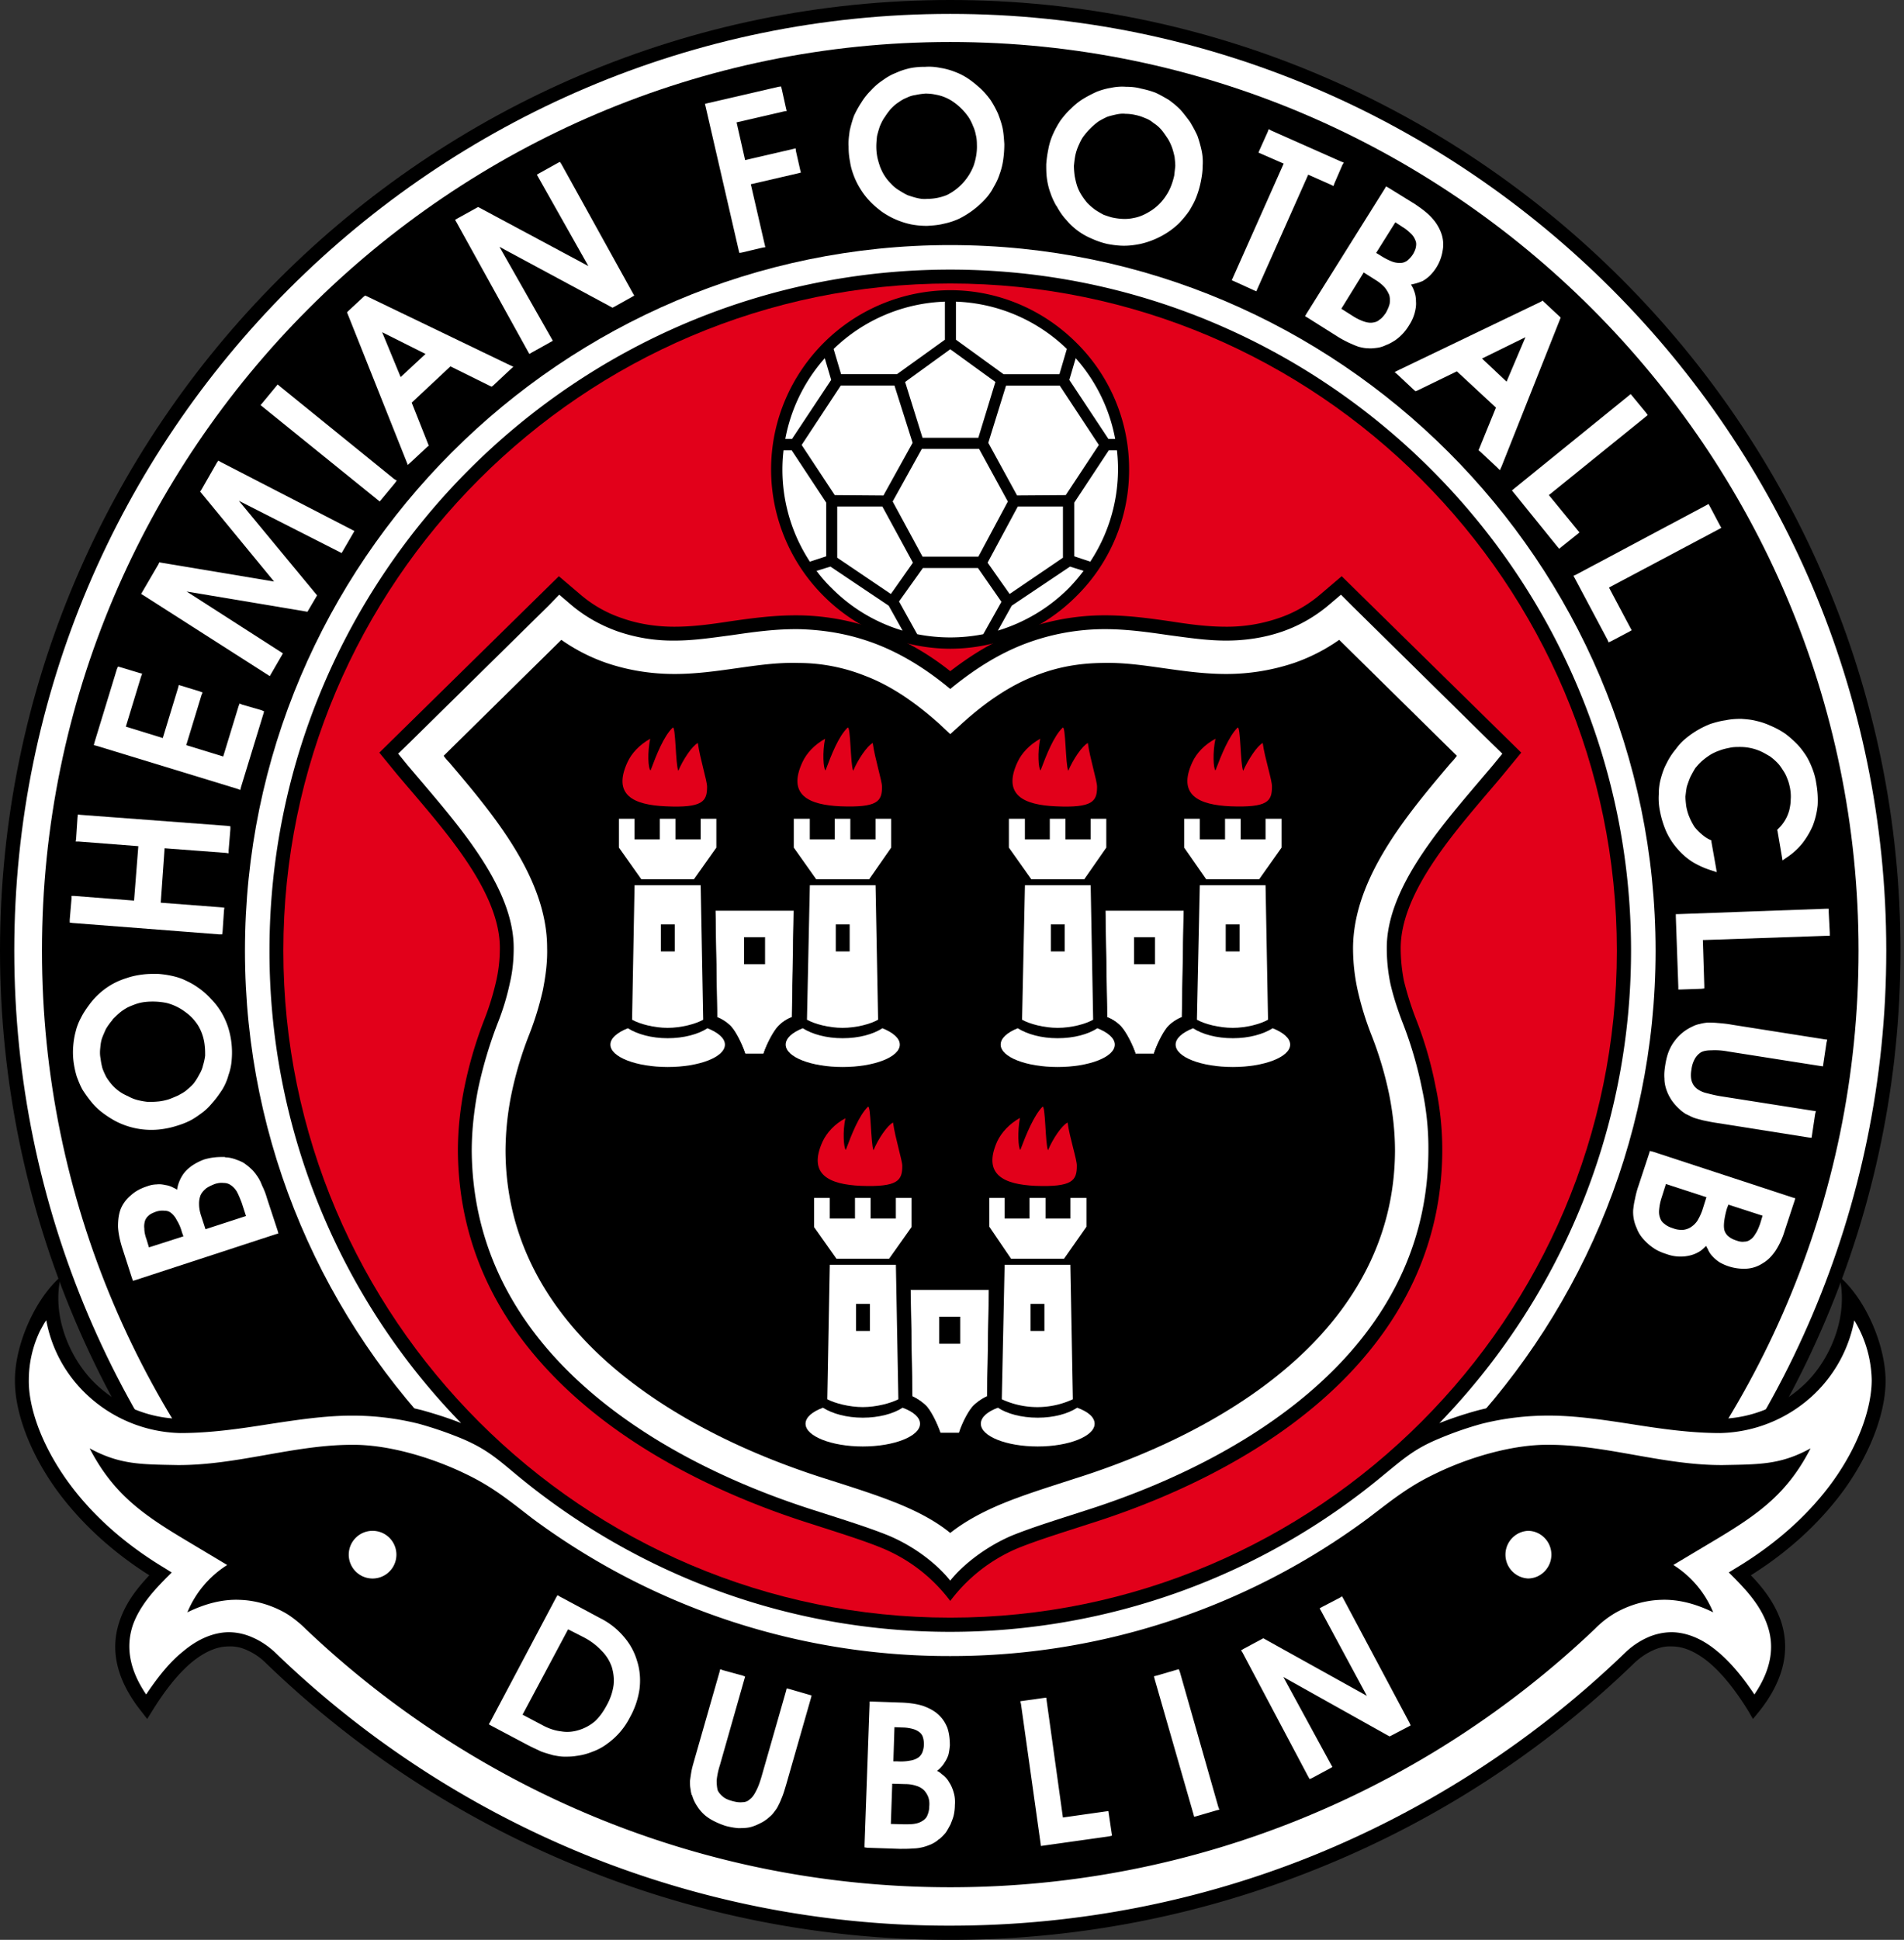 <svg xmlns="http://www.w3.org/2000/svg" width="491" height="500" fill="none"><rect width="100%" height="100%" fill="#333333" stroke="none"/><path fill="#000" fill-rule="evenodd" d="M245.05 0C379.99 0 490.1 110.1 490.1 245.05 490.1 379.99 380 490 245.05 490 110.1 490 0 379.99 0 245.05 0 110.1 110.1 0 245.05 0Z" clip-rule="evenodd"/><path fill="#fff" fill-rule="evenodd" d="M245.05 3.58c132.93 0 241.38 108.54 241.38 241.47S377.99 486.43 245.06 486.43c-132.92 0-241.38-108.45-241.38-241.38S112.12 3.58 245.05 3.58Z" clip-rule="evenodd"/><path fill="#000" fill-rule="evenodd" d="M245.05 10.82c128.99 0 234.23 105.24 234.23 234.23 0 129-105.24 234.14-234.23 234.14S10.82 374.04 10.82 245.05c0-128.99 105.24-234.23 234.23-234.23Z" clip-rule="evenodd"/><path fill="#fff" fill-rule="evenodd" d="M245.06 63.17c100.1 0 181.88 81.69 181.88 181.89 0 100.1-81.77 181.88-181.88 181.88S63.17 345.16 63.17 245.06c0-100.2 81.78-181.89 181.89-181.89Z" clip-rule="evenodd"/><path fill="#000" fill-rule="evenodd" d="M245.05 500c-33.55 0-65.73-6.6-95.06-18.52a253.59 253.59 0 0 1-81.5-52.9 15.85 15.85 0 0 0-4.68-3.2c-1.56-.74-3.2-1.1-4.86-1.01-2.93 0-6.05 1.28-9.44 4.03-3.21 2.66-6.6 6.7-10.18 12.47l-1.37 2.2-1.56-2.02c-7.34-9.25-7.7-17.14-5.5-23.38 1.74-5.13 5.13-8.98 7.6-11.64-10.72-6.78-18.6-14.66-24.1-22.27-7.52-10.55-10.64-20.9-10.55-28.06 0-8.98 5.04-20.72 11.83-26.67-2.38 9.8 2.1 21 8.9 27.59a32.45 32.45 0 0 0 21.9 9.08c7.43.09 14.86-1.01 22.28-2.2 7.33-1.1 14.67-2.3 22-2.3 5.96 0 11.92.74 18.15 2.3 3.21.91 6.51 1.92 10 3.3a174.3 174.3 0 0 1-49.42-121.75c0-96.72 78.84-175.56 175.56-175.56 96.63 0 175.56 78.84 175.56 175.56 0 47.21-18.89 90.21-49.42 121.75a99.16 99.16 0 0 1 10-3.3 74.23 74.23 0 0 1 18.15-2.3c7.34 0 14.67 1.2 21.91 2.3 7.52 1.19 14.94 2.29 22.37 2.2a32.46 32.46 0 0 0 21.91-9.08c6.79-6.6 11.19-17.78 8.8-27.6 6.88 5.96 11.83 17.7 11.92 26.68.09 7.16-3.03 17.51-10.54 28.06-5.5 7.6-13.39 15.49-24.2 22.27 2.56 2.66 5.86 6.5 7.7 11.65 2.1 6.23 1.82 14.12-5.5 23.37l-1.66 2.02-1.28-2.2c-3.58-5.77-6.97-9.8-10.18-12.47-3.4-2.75-6.5-4.03-9.44-4.03-1.65-.1-3.3.27-4.86 1-1.65.74-3.3 1.84-4.77 3.21a252.23 252.23 0 0 1-81.4 52.9A252.36 252.36 0 0 1 245.05 500Z" clip-rule="evenodd"/><path fill="#fff" fill-rule="evenodd" d="M119.19 370.83a96.42 96.42 0 0 0-11.19-3.85 70.48 70.48 0 0 0-17.23-2.1c-7.06 0-14.21 1.1-21.46 2.2-7.51 1.19-15.12 2.29-22.82 2.29a36.33 36.33 0 0 1-24.39-10.18 34.85 34.85 0 0 1-10.17-18.88c-.56.73-1.01 1.65-1.57 2.65a29.36 29.36 0 0 0-2.93 12.75c-.1 6.5 2.84 16.04 9.9 25.94 5.6 7.8 13.75 15.68 25.03 22.46l1.92 1.2-1.56 1.55c-2.38 2.47-6.5 6.6-8.43 11.92-1.65 4.86-1.47 10.81 3.4 17.97 3.3-4.95 6.4-8.62 9.53-11.1 4.03-3.39 7.97-4.86 11.64-4.95 2.2 0 4.3.46 6.33 1.38 2.1.91 4.12 2.29 5.86 3.94a251.54 251.54 0 0 0 80.22 52.17 249.43 249.43 0 0 0 93.78 18.15c33.1 0 64.82-6.42 93.78-18.15a252.53 252.53 0 0 0 80.22-52.17 20.33 20.33 0 0 1 5.77-3.94 15.54 15.54 0 0 1 6.42-1.38c3.67.1 7.61 1.56 11.65 4.95 3.02 2.48 6.23 6.15 9.53 11.1 4.86-7.15 5.04-13.11 3.3-17.97-1.83-5.32-5.96-9.45-8.34-11.92l-1.56-1.56 1.93-1.19c11.27-6.78 19.43-14.67 25.02-22.46 7.06-9.9 9.9-19.44 9.9-25.94a30.7 30.7 0 0 0-4.49-15.4 35.45 35.45 0 0 1-10.17 18.88 36.35 36.35 0 0 1-24.4 10.18c-7.69 0-15.3-1.1-22.9-2.3-7.16-1.1-14.31-2.2-21.37-2.2-5.69 0-11.37.65-17.23 2.11-3.67 1.01-7.43 2.3-11.28 3.94-6.15 2.57-8.98 5.14-14.03 9.26a174.72 174.72 0 0 1-111.75 40.43c-42.54 0-81.6-15.3-112.12-40.7-4.94-4.13-7.7-6.5-13.74-9.08Z" clip-rule="evenodd"/><path fill="#E2001A" fill-rule="evenodd" d="M245.05 73.07c94.7 0 171.9 77.28 171.9 171.98 0 94.7-77.2 171.9-171.9 171.9s-171.98-77.2-171.98-171.9S150.35 73.07 245.05 73.07Z" clip-rule="evenodd"/><path fill="#000" fill-rule="evenodd" d="M245.05 412.64a42.03 42.03 0 0 0-17.24-13.48c-5.04-2.11-11.64-4.12-18.43-6.33-23.65-7.42-48.95-19.8-66.82-38.32-14.67-15.12-24.3-34.19-24.48-57.84 0-5.6.64-11.37 1.74-16.69a106.9 106.9 0 0 1 5.13-17.32 69.69 69.69 0 0 0 3.03-9.9c.64-2.85.92-5.6.92-8.44 0-13.57-12.47-28.24-22.37-39.88-1.65-1.92-3.21-3.76-4.13-4.85l-4.58-5.6 46.3-45.47 5.5 4.68a32.14 32.14 0 0 0 10.81 6.14c4.4 1.56 9.08 2.2 13.48 2.2 4.77 0 9.44-.64 14.2-1.37 5.79-.83 11.65-1.65 18.16-1.56a61.3 61.3 0 0 1 21.27 4.21A68.53 68.53 0 0 1 245.05 173c6.05-4.67 11.83-7.97 17.5-10.18a61.31 61.31 0 0 1 21.28-4.21c6.5-.1 12.38.73 18.15 1.56 4.67.73 9.35 1.37 14.21 1.37a41 41 0 0 0 13.48-2.2 32.16 32.16 0 0 0 10.82-6.14l5.5-4.68 46.3 45.47-4.6 5.6c-.9 1.1-2.46 2.93-4.11 4.85-9.9 11.65-22.37 26.31-22.37 39.97 0 2.75.27 5.5.82 8.35a80.96 80.96 0 0 0 3.12 9.9 98.84 98.84 0 0 1 5.04 17.32 77.69 77.69 0 0 1 1.74 16.69c-.09 23.65-9.8 42.71-24.38 57.84-17.88 18.53-43.19 30.9-66.84 38.32-6.78 2.2-13.38 4.22-18.51 6.33a42.34 42.34 0 0 0-17.15 13.48Z" clip-rule="evenodd"/><path fill="#fff" fill-rule="evenodd" d="M245.05 407.4c-3.3-4.12-8.9-8.62-15.77-11.55-5.4-2.2-12-4.22-18.8-6.42-23.28-7.33-47.94-19.43-65.36-37.4-14.03-14.48-23.28-32.73-23.47-55.37 0-5.41.65-10.91 1.66-16.04a111.68 111.68 0 0 1 4.95-16.69 63.7 63.7 0 0 0 3.2-10.45c.74-3.11 1.01-6.14 1.01-9.16 0-14.86-12.92-30.07-23.2-42.18l-4.12-4.85-2.47-3.03 2.84-2.75 35.94-35.39 2.75-2.84 3.02 2.57c3.76 3.2 7.89 5.4 12 6.87a43.53 43.53 0 0 0 14.68 2.39c5.04 0 9.8-.74 14.67-1.38 5.68-.82 11.36-1.65 17.6-1.56 6.42.19 13.02 1.2 20.08 3.95 6.05 2.38 12.28 6.04 18.79 11.46 6.6-5.42 12.74-9.08 18.8-11.46a58.18 58.18 0 0 1 20.07-3.95c6.23-.09 11.91.74 17.6 1.56 4.86.64 9.63 1.38 14.67 1.38 4.67 0 9.71-.65 14.67-2.39a37.61 37.61 0 0 0 11.91-6.87l3.03-2.57 2.84 2.84 35.94 35.39 2.84 2.75-2.48 3.03-4.12 4.85c-10.27 12.1-23.2 27.32-23.2 42.18 0 3.02.28 6.05.92 9.16.73 3.21 1.84 6.7 3.3 10.45a102.14 102.14 0 0 1 4.86 16.69 71.69 71.69 0 0 1 1.65 16.04c-.09 22.64-9.35 40.89-23.38 55.37-17.42 17.97-42.17 30.07-65.36 37.4-6.79 2.2-13.38 4.22-18.8 6.42-6.78 2.93-12.64 7.61-15.76 11.55Z" clip-rule="evenodd"/><path fill="#000" fill-rule="evenodd" d="M245.05 395.12c3.58-2.84 7.8-5.13 12.47-7.15 6.05-2.57 12.65-4.58 19.43-6.79 22.19-6.96 45.57-18.33 61.8-35.1 12.55-13.03 20.9-29.35 20.99-49.42 0-4.86-.55-9.72-1.47-14.4a92.94 92.94 0 0 0-4.5-15.21 78.66 78.66 0 0 1-3.66-11.83 50.46 50.46 0 0 1-1.19-10.9c.1-18.07 14.12-34.57 25.3-47.77.55-.55 1-1.1 1.47-1.74l-30.34-29.89a46.84 46.84 0 0 1-11.65 5.96 55.01 55.01 0 0 1-17.5 2.84c-5.51 0-10.74-.73-15.96-1.47-5.23-.73-10.54-1.55-16.23-1.37-5.5.1-11.09.92-17.05 3.3-5.95 2.3-12.2 6.23-18.97 12.38l-2.94 2.66-2.84-2.66c-6.88-6.15-13.11-10.09-19.16-12.38a46.48 46.48 0 0 0-17.05-3.3c-5.6-.18-10.91.64-16.23 1.38-5.14.73-10.36 1.46-15.86 1.46-5.59 0-11.55-.82-17.5-2.84a46.7 46.7 0 0 1-11.65-5.96l-30.35 29.89c.46.64.92 1.19 1.47 1.74 11.19 13.2 25.21 29.7 25.21 47.76.1 3.58-.36 7.15-1.1 10.91a78.62 78.62 0 0 1-3.67 11.83 93.03 93.03 0 0 0-4.49 15.22 75.05 75.05 0 0 0-1.47 14.4c.1 20.07 8.44 36.38 21 49.4 16.23 16.78 39.6 28.15 61.7 35.12 6.87 2.2 13.38 4.21 19.53 6.78 4.76 2.02 8.98 4.3 12.46 7.15Z" clip-rule="evenodd"/><path fill="#000" fill-rule="evenodd" d="M245.05 486.44c64.27 0 122.94-25.4 166.3-66.65a24.94 24.94 0 0 1 5.32-4.13c3.75-2.1 7.88-3.2 11.64-3.3 4.31-.18 8.8.92 13.48 3.21a26.2 26.2 0 0 0-10.27-12.2l11.65-6.96c10.81-6.5 17.96-11.83 23.74-23.1-7.7 4.22-13.02 4.13-22.65 4.31-15.3.09-29.97-5.23-44.92-5.23-9.35-.09-20.8 3.3-29.52 7.61-6.87 3.3-11.27 6.97-16.96 11.28a180.57 180.57 0 0 1-107.8 35.57 180.26 180.26 0 0 1-107.9-35.57c-5.6-4.31-10-7.98-16.88-11.28-8.8-4.3-20.16-7.7-29.51-7.6-15.04 0-29.61 5.3-45.02 5.22-9.53-.18-14.85-.1-22.64-4.31 5.87 11.27 13.02 16.6 23.83 23.1l11.65 6.97a26.22 26.22 0 0 0-10.27 12.2c4.68-2.3 9.17-3.4 13.47-3.22 3.76.1 7.9 1.2 11.65 3.3 1.65.92 3.85 2.66 5.31 4.13 43.36 41.25 101.94 66.65 166.3 66.65Z" clip-rule="evenodd"/><path fill="#fff" fill-rule="evenodd" d="M96.08 394.57a6.14 6.14 0 1 1 0 12.29 6.14 6.14 0 0 1 0-12.29ZM394.02 394.57a6.15 6.15 0 0 0 0 12.28c3.3 0 6.05-2.74 6.05-6.14 0-3.39-2.75-6.14-6.05-6.14ZM460.21 317.29a19.8 19.8 0 0 1-2.3 5.04c-1 1.47-2.1 2.56-3.38 3.3a8.5 8.5 0 0 1-4.13 1.37 12.62 12.62 0 0 1-6.97-1.65 9.32 9.32 0 0 1-1.74-1.46c-.55-.55-1-1.2-1.28-1.93-.19-.27-.28-.55-.46-.82-.37.37-.74.73-1.19 1.1-.74.55-1.65 1-2.66 1.28a10.4 10.4 0 0 1-6.33-.28 15.3 15.3 0 0 1-2.47-1 13.67 13.67 0 0 1-4.03-3.49 8.4 8.4 0 0 1-1.2-2.2 9.84 9.84 0 0 1-.91-4.68c.09-.73.18-1.65.45-2.75.19-1 .47-2.2.92-3.48l2.75-8.34.18-.64.74.17 36.12 11.84.64.18-.18.64-2.57 7.8Z" clip-rule="evenodd"/><path fill="#000" fill-rule="evenodd" d="m429.6 305.19-1.1 3.48c-.37 1.1-.55 2.11-.64 3.03-.1.91 0 1.65.27 2.3.18.54.55 1.09 1.1 1.45.55.47 1.2.83 2.11 1.1.92.38 1.74.46 2.57.46a4.72 4.72 0 0 0 2.01-.64 5.96 5.96 0 0 0 1.75-1.65c.45-.73.91-1.65 1.28-2.66l1.1-3.48-10.45-3.4ZM445.72 310.5l-.36.92a21.75 21.75 0 0 0-.74 3.48c-.09.92-.09 1.65.1 2.3.18.54.55 1.1 1 1.46.55.46 1.2.82 2.11 1.1.74.27 1.38.37 2.02.27.55 0 1.1-.18 1.56-.55.46-.27.91-.82 1.28-1.46.46-.64.83-1.56 1.2-2.57l.64-2.1-8.8-2.85Z" clip-rule="evenodd"/><path fill="#fff" fill-rule="evenodd" d="m471.2 267.97-.18.73-.82 5.5-.09.65-.74-.1-23.92-3.76a17.68 17.68 0 0 0-4.22-.27c-1.1 0-2.02.18-2.65.55-.56.37-1.1.92-1.47 1.56a7.43 7.43 0 0 0-.92 2.84c-.18 1.01-.18 1.93 0 2.75.18.73.55 1.38 1 1.83.56.56 1.29 1.01 2.4 1.38 1.1.27 2.38.64 4.02.91l23.93 3.76.74.1-.19.73-.82 5.5-.1.64-.73-.08-23.83-3.77c-1.29-.18-2.48-.46-3.4-.64-1-.27-1.83-.46-2.56-.74-.64-.27-1.29-.64-1.92-.9-.56-.38-1.1-.74-1.56-1.2a12.9 12.9 0 0 1-2.11-2.38c-.55-.83-1.01-1.75-1.29-2.57-.36-1-.55-2.02-.55-3.03-.09-1 0-2.1.19-3.3.18-1.19.45-2.38.82-3.39.37-1 .91-2.01 1.47-2.75a11.7 11.7 0 0 1 4.77-3.94 6.2 6.2 0 0 1 1.83-.64c.64-.19 1.28-.28 2.01-.37.65 0 1.56 0 2.57.1 1 .08 2.3.18 3.76.45l23.84 3.76.73.09ZM432.8 255.04v-.73l-.64-17.97v-.73h.74l37.95-1.38h.73v.74l.28 5.5v.73h-.73l-32 1.1.37 11.74v.73l-.73.09-5.23.18h-.73ZM442.7 224.8l-1.1-.37a22.61 22.61 0 0 1-5.04-2.2 17.63 17.63 0 0 1-3.94-3.4 18.04 18.04 0 0 1-2.93-4.49 24.89 24.89 0 0 1-1.65-5.4 16.41 16.41 0 0 1-.28-4.22c0-1.47.18-2.84.55-4.13.37-1.37.83-2.66 1.47-3.85a17.77 17.77 0 0 1 2.38-3.66c.73-1.01 1.56-1.93 2.57-2.75a22.9 22.9 0 0 1 6.42-3.76c1.19-.37 2.47-.74 3.85-.92 1.28-.28 2.65-.37 4.03-.37 1.28.1 2.57.18 3.94.55 1.29.28 2.57.74 3.76 1.29 1.28.55 2.48 1.19 3.67 2.01 1.1.83 2.02 1.65 2.93 2.57.92.92 1.65 1.93 2.39 3.02.64 1.01 1.19 2.2 1.65 3.4.46 1.19.82 2.47 1 3.76.37 2.01.47 3.94.37 5.68a20.48 20.48 0 0 1-1.28 5.31 20.95 20.95 0 0 1-2.75 4.6 17.86 17.86 0 0 1-4.12 3.66l-.92.64-.18-1.1-1.1-6.42-.1-.36.28-.28a10.2 10.2 0 0 0 2.84-4.76c.19-.83.37-1.75.37-2.76.09-1 0-2.01-.18-3.02-.2-.92-.38-1.65-.74-2.48a9.1 9.1 0 0 0-1.1-2.1c-.46-.74-.91-1.38-1.46-1.93-.65-.65-1.29-1.2-1.93-1.65-.83-.46-1.56-.92-2.38-1.28a13.06 13.06 0 0 0-5.22-1.1c-.83 0-1.75 0-2.58.18-.9.18-1.83.37-2.75.73-.82.28-1.64.65-2.38 1.1-.73.46-1.47 1.01-2.1 1.56-.65.55-1.2 1.2-1.75 1.84-.46.73-.91 1.56-1.28 2.29-.37.82-.64 1.65-.92 2.47-.18.83-.27 1.74-.37 2.57 0 .82.1 1.65.19 2.47.18 1.01.46 2.02.82 2.84.37.92.83 1.75 1.28 2.48.55.73 1.2 1.38 1.84 1.92.64.56 1.37 1.1 2.2 1.47l.37.18v.37l1.19 6.7.18 1.1ZM414.82 165.56l-.27-.64-8.44-15.86-.36-.64.64-.28 33.55-17.87.64-.37.37.64 2.57 4.86.37.64-.65.37-28.32 15.03 5.5 10.36.36.64-.64.37-4.67 2.47-.65.28ZM402.08 141.45l-.46-.55-11.28-13.94-.45-.55.55-.45 29.52-23.93.55-.46.46.55 3.48 4.22.46.64-.55.46-24.94 20.17 7.43 9.07.46.55-.55.46-4.13 3.3-.55.46ZM375.7 95.71l-10.19 4.95-.45.19-.37-.28-4.3-4.03-.74-.64.91-.46 36.86-17.7.36-.27.37.36 3.94 3.67.37.37-.18.46-15.04 37.86-.46 1-.73-.73-4.4-4.12-.37-.28.19-.45 4.3-10.55-10.08-9.35Z" clip-rule="evenodd"/><path fill="#000" fill-rule="evenodd" d="m388.51 98.37 4.87-11.46-11.2 5.5 6.33 5.96Z" clip-rule="evenodd"/><path fill="#fff" fill-rule="evenodd" d="M365.05 52.72c1.75 1.19 3.21 2.29 4.31 3.57a11.46 11.46 0 0 1 2.38 4.03 8.5 8.5 0 0 1 .28 4.31 11.44 11.44 0 0 1-3.3 6.42c-.55.55-1.2 1-1.83 1.38a14.41 14.41 0 0 1-3.03.91c.27.46.55.92.74 1.47.36.91.55 1.83.55 2.93.09 1.01-.1 2.02-.37 3.03-.28 1-.73 2.01-1.38 3.02a12.53 12.53 0 0 1-3.66 3.95c-.74.46-1.47.91-2.3 1.19-.73.37-1.56.64-2.38.73-.82.1-1.56.19-2.38.1-.74 0-1.56-.19-2.3-.37-.82-.28-1.64-.65-2.65-1.1-.92-.46-2.02-1.01-3.12-1.74l-7.43-4.68-.64-.37.37-.64 20.16-32.18.37-.64.65.37 6.96 4.3Z" clip-rule="evenodd"/><path fill="#000" fill-rule="evenodd" d="m345.9 79.58 3.03 1.92c1 .64 2.01 1.1 2.84 1.38.82.27 1.56.37 2.2.27.64-.09 1.28-.27 1.74-.73.64-.37 1.1-1 1.65-1.74.46-.83.82-1.65 1-2.39.1-.73.1-1.46-.09-2.2a7.9 7.9 0 0 0-1.19-2.02 10.89 10.89 0 0 0-2.38-1.92l-3.03-1.92-5.77 9.35ZM354.88 65.19l.92.55c1.1.73 2.2 1.28 3.11 1.65a5.4 5.4 0 0 0 2.3.37c.55 0 1.1-.19 1.65-.55.54-.46 1.1-1.01 1.55-1.74.37-.65.65-1.29.74-1.93.09-.55.09-1.1-.18-1.65a4.38 4.38 0 0 0-1.1-1.65c-.56-.55-1.29-1.2-2.2-1.74l-1.84-1.2-4.95 7.89Z" clip-rule="evenodd"/><path fill="#fff" fill-rule="evenodd" d="m323.97 75.08-.64-.27-5.04-2.3-.64-.26.28-.65 13.1-29.43-5.86-2.56-.64-.28.27-.64 2.1-4.67.28-.74.65.37 17.96 7.97.74.28-.37.64-2.02 4.67-.27.74-.74-.37-5.77-2.56-13.1 29.42-.29.64ZM270.35 38.4a17 17 0 0 1 1.2-3.84 25.3 25.3 0 0 1 1.92-3.49c.82-1.1 1.65-2.1 2.66-3.02 1-1.01 2.01-1.84 3.2-2.57 1.2-.73 2.3-1.28 3.49-1.83 1.19-.46 2.47-.83 3.67-1.01 1.28-.28 2.56-.37 3.85-.28 1.19 0 2.56.1 3.85.46 1.37.28 2.66.64 3.85 1.1 1.19.55 2.3 1.2 3.39 1.84 1 .73 2.02 1.55 2.93 2.47.83.92 1.66 2.02 2.48 3.12.73 1.2 1.37 2.38 1.92 3.57a30.6 30.6 0 0 1 1.1 3.86c.28 1.28.37 2.65.28 3.94 0 1.37-.19 2.66-.46 4.03a23.42 23.42 0 0 1-1.1 3.85c-.46 1.28-1.1 2.38-1.74 3.49-.64 1-1.47 2.01-2.3 2.93-.82.92-1.83 1.74-2.84 2.47a21.6 21.6 0 0 1-7.7 3.4c-1.37.27-2.75.45-4.12.45-1.38 0-2.84-.18-4.31-.46a20.76 20.76 0 0 1-4.03-1.37 17.1 17.1 0 0 1-6.6-4.86c-.92-1-1.75-2.2-2.48-3.58v.1c-.64-1.1-1.2-2.3-1.56-3.4-.45-1.19-.73-2.38-.91-3.66-.19-1.28-.19-2.48-.19-3.76.09-1.28.27-2.57.55-3.94Z" clip-rule="evenodd"/><path fill="#000" fill-rule="evenodd" d="M277.32 39.97c-.19.92-.28 1.84-.38 2.75 0 .92.1 1.84.2 2.66.18.92.36 1.74.63 2.57.28.82.65 1.56 1.1 2.29.46.73 1.01 1.47 1.56 2.11.64.64 1.28 1.2 2.02 1.74a27 27 0 0 0 2.2 1.29c.83.27 1.56.55 2.38.73 1.84.36 3.58.46 5.23.09 1.65-.27 3.2-1 4.76-2.02a13 13 0 0 0 3.68-3.76c1-1.46 1.65-3.2 2.1-5.13l.28-2.47c0-.83-.1-1.56-.18-2.39-.19-.82-.37-1.56-.65-2.38-.27-.73-.64-1.56-1.1-2.3-.55-.82-1.1-1.64-1.64-2.28a9 9 0 0 0-2.02-1.75c-.65-.55-1.38-1-2.2-1.28-.83-.37-1.66-.64-2.57-.82-.83-.19-1.65-.28-2.48-.28-.82-.1-1.64 0-2.47.18-.82.19-1.65.37-2.38.65-.74.36-1.47.73-2.2 1.19a18.62 18.62 0 0 0-3.76 3.76c-.55.73-.92 1.56-1.29 2.38-.37.82-.64 1.65-.82 2.47Z" clip-rule="evenodd"/><path fill="#fff" fill-rule="evenodd" d="M218.84 37.76c-.1-1.37.09-2.65.27-4.03.28-1.28.65-2.57 1.1-3.85.55-1.2 1.2-2.38 1.93-3.48.73-1.2 1.56-2.2 2.56-3.21.92-1.01 1.93-1.84 3.03-2.57 1-.73 2.1-1.37 3.3-1.83 1.2-.56 2.38-.92 3.57-1.2a18.6 18.6 0 0 1 3.95-.36c1.37-.1 2.66 0 3.94.27 1.28.19 2.56.55 3.76 1.02 1.2.45 2.3 1 3.39 1.73 1.1.74 2.1 1.56 3.12 2.48 1 .91 1.93 2.02 2.66 3.02.73 1.1 1.37 2.3 1.92 3.49.46 1.2.92 2.47 1.2 3.76.27 1.37.36 2.75.45 4.12 0 1.38-.09 2.66-.27 3.94a17.36 17.36 0 0 1-.92 3.76c-.37 1.2-.92 2.3-1.56 3.4a13.7 13.7 0 0 1-2.1 3.02 23.37 23.37 0 0 1-6.8 5.13c-1.18.55-2.56 1.01-3.93 1.29-1.38.36-2.76.46-4.22.55a21.1 21.1 0 0 1-4.22-.37 20.57 20.57 0 0 1-7.6-3.3c-1.1-.83-2.2-1.74-3.21-2.84a18.99 18.99 0 0 1-2.3-3.03 18.68 18.68 0 0 1-1.65-3.3c-.46-1.2-.82-2.38-1-3.67a18.49 18.49 0 0 1-.37-3.94Z" clip-rule="evenodd"/><path fill="#000" fill-rule="evenodd" d="M225.98 37.78c0 .92.09 1.83.27 2.75.19.91.46 1.74.74 2.56.36.83.73 1.65 1.19 2.3.46.73 1 1.37 1.65 2.01a9 9 0 0 0 2.01 1.65c.74.46 1.47.92 2.3 1.29.82.27 1.65.55 2.48.73.82.19 1.64.28 2.47.19 1.83 0 3.57-.37 5.13-1.01a14.15 14.15 0 0 0 6.88-7.6c.55-1.66.91-3.5.82-5.42 0-.92-.09-1.74-.28-2.48a9.45 9.45 0 0 0-.73-2.29 12.2 12.2 0 0 0-1.1-2.2 15.61 15.61 0 0 0-3.76-3.85 11.38 11.38 0 0 0-4.77-2.02c-.82-.18-1.74-.27-2.66-.27-.91.09-1.74.18-2.47.36a7.2 7.2 0 0 0-2.38.74c-.74.27-1.47.73-2.11 1.19-.73.46-1.28 1-1.93 1.65-.55.64-1.1 1.38-1.55 2.1-.56.74-.92 1.57-1.29 2.4-.27.82-.55 1.74-.73 2.56-.09.82-.18 1.74-.18 2.66Z" clip-rule="evenodd"/><path fill="#fff" fill-rule="evenodd" d="m190.68 65.19-.18-.65-8.53-37.03-.18-.74.73-.18 18.25-4.22.64-.09.18.64 1.1 4.95.18.74-.64.09-12.28 2.84 2.2 9.72 12.28-2.84.74-.19.09.74 1.1 4.85.18.65-.64.18-12.28 2.84 3.57 15.5.18.73-.73.1-5.31 1.27-.65.1ZM142.56 87.83l-.64.37-4.77 2.66-.64.37-.37-.65-18.42-33.28-.37-.64.64-.37 4.95-2.74.37-.19.36.19 28.06 15.03-12.93-22.92-.36-.64.64-.37 4.76-2.65.55-.28.37.55 18.43 33.28.37.64-.65.37-4.58 2.56-.37.19-.36-.19-28.8-15.5 13.4 23.57.36.64ZM106.17 103.78l4.22 10.64.18.46-.36.27-4.32 4.03-.73.65-.36-.92-15.13-37.95-.19-.46.37-.37 3.94-3.66.37-.28.46.18 36.76 17.7 1 .45-.81.74-4.4 4.12-.37.28-.46-.19-10.18-5.04-9.99 9.35Z" clip-rule="evenodd"/><path fill="#000" fill-rule="evenodd" d="m109.73 91.23-11.18-5.6 4.77 11.56 6.41-5.96Z" clip-rule="evenodd"/><path fill="#fff" fill-rule="evenodd" d="m102.31 123.86-.45.64-3.49 4.21-.45.55-.56-.45-29.6-23.93-.56-.46.46-.55 3.49-4.22.45-.55.55.46 29.52 23.93.64.37ZM72.97 168.4l-3.4 5.87-32.54-20.8-.64-.37.37-.64 4.12-7.06.19-.46.55.1 29.06 4.85-18.7-22.74-.37-.45.27-.37 4.04-7.06.37-.55.64.37 34.47 17.78-3.3 5.68-26.5-13.47 20.17 24.38-2.48 4.22-31.16-5.22 24.84 15.95ZM68.1 183.35l-.17.64-5.78 18.88-.18.74-.74-.28-36.3-11.09-.73-.18.18-.74 5.77-18.88.28-.64.64.18 4.86 1.47.73.18-.27.73-3.94 12.93 9.53 2.94 3.94-12.93.19-.74.64.19 4.76 1.46.74.28-.28.64-3.94 12.93 9.53 2.93 3.95-12.93.27-.73.65.28 5.04 1.46.64.28ZM57.86 233.96l-.1.73-.36 5.4-.1.74h-.73l-37.86-2.93-.73-.1v-.73l.46-5.4v-.74h.73l15.4 1.2 1.1-14.03-15.4-1.2h-.74l.1-.73.36-5.5.1-.73.73.09 37.86 2.84.73.1v.73l-.45 5.5v.73l-.74-.1-15.77-1.19-1 14.03 15.67 1.2.74.09ZM41.53 291.07a20.01 20.01 0 0 1-11.74-2.1 26.39 26.39 0 0 1-3.4-2.2 16.26 16.26 0 0 1-2.84-2.75c-.82-1.01-1.55-2.02-2.2-3.03-.64-1.1-1.1-2.3-1.55-3.48a23.53 23.53 0 0 1-.83-3.86 19.09 19.09 0 0 1-.09-3.94c.1-1.28.28-2.56.64-3.85.28-1.19.74-2.38 1.38-3.57.55-1.1 1.28-2.2 2.1-3.3a18.9 18.9 0 0 1 5.96-5.32 18.54 18.54 0 0 1 3.67-1.56c1.29-.46 2.66-.74 4.04-.92 1.37-.18 2.65-.18 3.94-.18 1.38.09 2.57.27 3.85.55 1.2.27 2.38.64 3.48 1.2 1.2.54 2.3 1.18 3.3 1.91 1.2.83 2.3 1.84 3.21 2.85 1 1 1.83 2.1 2.57 3.3a20.02 20.02 0 0 1 1.74 3.76 21.58 21.58 0 0 1 1 8.43c-.08 1.38-.36 2.75-.82 4.03a14.4 14.4 0 0 1-1.65 3.85c-.73 1.1-1.56 2.3-2.56 3.4-.74.91-1.65 1.83-2.66 2.56-1.01.74-2.02 1.47-3.12 2.02s-2.3 1-3.57 1.37c-1.2.38-2.48.65-3.85.83ZM31.54 321.7c-.64-2.03-1.01-3.86-1.1-5.51 0-1.74.18-3.3.73-4.68a9.05 9.05 0 0 1 2.66-3.48c1.1-1.01 2.48-1.74 4.22-2.3a7.32 7.32 0 0 1 2.38-.45c.74-.1 1.47 0 2.3.18.73.1 1.46.37 2.1.73.28.1.55.28.83.46a9.45 9.45 0 0 1 1.74-4.21c.64-.83 1.47-1.56 2.3-2.11a14.5 14.5 0 0 1 2.93-1.47c.91-.27 1.83-.46 2.75-.55.82-.1 1.74-.1 2.66-.1v.1c.91 0 1.74.19 2.56.46.74.28 1.56.55 2.3 1 .64.47 1.28.92 1.83 1.48.64.55 1.1 1.19 1.56 1.83.46.64.91 1.47 1.28 2.47.46.92.92 2.02 1.28 3.3l2.75 8.35.19.73-.65.18-36.2 11.83-.65.19-.27-.74-2.48-7.7Z" clip-rule="evenodd"/><path fill="#000" fill-rule="evenodd" d="m63.44 313.44-1.1-3.4c-.46-1.19-.83-2.1-1.28-2.93-.46-.74-1.01-1.28-1.56-1.65a3.07 3.07 0 0 0-1.84-.55c-.64-.1-1.46 0-2.29.27-.91.37-1.74.74-2.3 1.2-.63.55-1.1 1.1-1.37 1.74a6.04 6.04 0 0 0-.36 2.3c0 .9.18 1.92.55 3.02l1.1 3.39 10.45-3.4ZM47.3 318.67l-.37-1.01a11.61 11.61 0 0 0-1.37-3.21 5.21 5.21 0 0 0-1.47-1.83c-.46-.37-1-.55-1.65-.55a5.1 5.1 0 0 0-2.29.27c-.73.28-1.38.55-1.83 1-.46.37-.74.83-.92 1.29-.18.64-.28 1.29-.18 2.02 0 .82.18 1.74.55 2.75l.64 2.11 8.89-2.84Z" clip-rule="evenodd"/><path fill="#fff" fill-rule="evenodd" d="m343.6 455.44-.64.37-4.59 2.47-.64.28-.37-.64-16.96-32-.36-.55.64-.37 4.76-2.56.37-.18.28.18 26.4 14.67-11.82-21.91-.37-.65.64-.36 4.59-2.39.54-.36.37.64 17.05 32 .28.64-.65.36-4.4 2.3-.36.18-.37-.19-27.04-15.12 12.28 22.55.37.64ZM314.45 466.44l-.74.18-5.04 1.47-.73.18-.19-.73-9.99-34.75-.18-.73.73-.18 5.04-1.47.64-.18.28.73 9.9 34.75.28.73ZM286.76 473.14l-.73.18-16.96 2.39-.65.09-.09-.74-5.04-35.84-.18-.73.73-.1 5.23-.73.73-.09.1.73 4.2 30.16 11.01-1.56.73-.09.1.74.73 4.95.1.64ZM232.76 438.85c2.02.1 3.76.37 5.23.83 1.55.55 2.93 1.28 3.94 2.2 1.1 1 1.83 2.1 2.38 3.48.46 1.38.64 2.84.64 4.58-.09.83-.18 1.56-.36 2.3a7.41 7.41 0 0 1-.92 1.92c-.37.65-.82 1.2-1.38 1.74-.18.19-.45.37-.64.56.46.18.83.46 1.2.82a6.07 6.07 0 0 1 1.92 2.1c.55.83.92 1.75 1.2 2.76.27.92.36 2.02.27 3.12 0 .82-.1 1.74-.28 2.56-.18.82-.55 1.65-.82 2.38-.46.83-.82 1.56-1.28 2.2a13.8 13.8 0 0 1-1.66 1.66h-.09c-.55.55-1.19.91-1.92 1.28-.64.27-1.38.55-2.11.74-.73.18-1.65.36-2.66.36-1 .1-2.1.1-3.39.1l-8.34-.28-.74-.1v-.73l1.29-36.12v-.73h.73l7.8.27Z" clip-rule="evenodd"/><path fill="#000" fill-rule="evenodd" d="m229.73 470.12 3.4.09c1.19 0 2.2 0 3.02-.19a4.65 4.65 0 0 0 1.93-.82c.55-.37.91-.82 1.1-1.37.27-.65.45-1.38.45-2.2.1-.92 0-1.75-.27-2.48a5.63 5.63 0 0 0-1.1-1.74 4.86 4.86 0 0 0-1.93-1.1 8.8 8.8 0 0 0-2.84-.46l-3.4-.1-.36 10.37ZM230.38 453.98h.92c1.28.1 2.47 0 3.39-.18a5.14 5.14 0 0 0 2.02-.73c.46-.28.82-.74 1.1-1.29a6 6 0 0 0 .18-4.03 2.58 2.58 0 0 0-.91-1.29c-.46-.36-1.01-.63-1.66-.82-.73-.19-1.64-.37-2.65-.37l-2.11-.09-.28 8.8Z" clip-rule="evenodd"/><path fill="#fff" fill-rule="evenodd" d="m185.73 430.23.73.27 5.05 1.38.64.27-.19.64-6.32 22.2a18.87 18.87 0 0 0-.83 3.93c0 1.01.1 1.93.28 2.57.27.55.73 1.1 1.28 1.56.64.55 1.47.91 2.57 1.19 1 .27 1.83.37 2.57.27.73 0 1.37-.27 1.83-.73.55-.37 1.1-1.1 1.56-2.02.55-1 1-2.2 1.46-3.76l6.33-22.1.18-.72.74.18 5.04 1.46.64.19-.18.73-6.33 22.1c-.36 1.19-.64 2.2-1 3.11-.37.92-.65 1.65-1.01 2.3-.28.64-.65 1.19-1.1 1.74-.37.55-.83 1-1.29 1.38a9.62 9.62 0 0 1-2.47 1.64c-.92.46-1.83.83-2.75 1.01-.92.18-1.83.18-2.84.18-1.01-.09-2.02-.27-3.12-.55a20.4 20.4 0 0 1-3.12-1.28c-.91-.46-1.74-1-2.47-1.65a10.5 10.5 0 0 1-1.84-2.2c-.55-.82-1-1.74-1.28-2.75l-.1-.1c-.18-.54-.27-1.18-.36-1.82-.1-.56-.1-1.2-.1-1.84.1-.64.2-1.47.38-2.47.18-1.01.55-2.2.91-3.49l6.33-22.1.18-.72ZM135.69 449.57l-8.99-4.76-.64-.37.37-.64 16.96-32 .37-.64.64.37 10.27 5.5a19.05 19.05 0 0 1 6.14 4.77 16.5 16.5 0 0 1 3.48 6.32c.74 2.3.92 4.77.64 7.15a21.02 21.02 0 0 1-2.47 7.34 18.86 18.86 0 0 1-5.78 6.78 14.61 14.61 0 0 1-3.85 2.1c-1.38.56-2.75.92-4.22 1.1-1.1.19-2.1.19-3.02.19-1.01 0-1.93-.18-2.94-.37-.91-.27-2.01-.55-3.2-1-1.1-.55-2.39-1.1-3.76-1.84Z" clip-rule="evenodd"/><path fill="#000" fill-rule="evenodd" d="m134.76 441.96 5.04 2.66c1.65.91 3.3 1.46 4.95 1.64 1.56.28 3.12.1 4.59-.36a11.57 11.57 0 0 0 4.03-2.2c1.19-1.1 2.2-2.48 3.12-4.22a14.82 14.82 0 0 0 1.74-5.13c.18-1.56 0-3.12-.46-4.68a10.8 10.8 0 0 0-2.56-4.12 16.85 16.85 0 0 0-4.59-3.49l-4.12-2.1-11.74 22ZM40.7 283.92c1.01-.1 1.84-.28 2.75-.55.83-.28 1.65-.65 2.48-1.01.82-.46 1.56-.83 2.2-1.38.64-.55 1.28-1.1 1.83-1.74.55-.73 1.01-1.47 1.38-2.2.45-.73.82-1.56 1-2.38.28-.92.46-1.75.56-2.57 0-.82 0-1.65-.1-2.47a12.49 12.49 0 0 0-1.56-5.04 12.27 12.27 0 0 0-3.48-3.76 13.49 13.49 0 0 0-4.77-2.3 18.17 18.17 0 0 0-5.5-.27c-.82.09-1.65.27-2.47.55-.74.27-1.47.55-2.2.91-.65.37-1.38.83-2.02 1.38-.64.55-1.2 1.1-1.83 1.74h.09c-.74.83-1.29 1.65-1.74 2.38-.37.83-.74 1.66-1.01 2.39-.28.82-.37 1.65-.46 2.57-.1.91-.1 1.83.1 2.74.08.83.27 1.66.45 2.39.28.82.64 1.56 1 2.29a16 16 0 0 0 1.48 2.02 11.21 11.21 0 0 0 4.13 2.93 9.9 9.9 0 0 0 2.47 1c.82.2 1.74.38 2.66.47.82 0 1.74 0 2.56-.1ZM245.06 74.8c12.65 0 24.2 5.23 32.54 13.57a45.7 45.7 0 0 1 13.57 32.64 45.7 45.7 0 0 1-13.57 32.63 46.01 46.01 0 0 1-32.55 13.57 46.4 46.4 0 0 1-32.63-13.57 46.08 46.08 0 0 1-13.57-32.63c0-12.75 5.23-24.3 13.57-32.64a46.4 46.4 0 0 1 32.64-13.57Z" clip-rule="evenodd"/><path fill="#fff" fill-rule="evenodd" d="m262.47 130.55-7.79 14.48 5.68 8.07 13.75-9.35v-13.2h-11.64ZM227.54 130.55H215.9v13.2l13.84 9.35 5.68-8.07-7.88-14.48ZM237.9 112.84h14.39l4.4-14.39-11.64-8.43-11.64 8.43 4.49 14.4ZM252.48 115.7h-14.76l-7.52 13.56 7.7 14.21h14.4l7.6-14.2-7.42-13.58ZM259.44 99.38l-4.58 14.76 7.42 13.56 12.56-.09 8.53-12.92-10.09-15.31h-13.84ZM275.12 89.94a43.33 43.33 0 0 0-28.6-12.19v9.81l12.28 8.9h14.4l1.92-6.52ZM287.58 113.14a43.17 43.17 0 0 0-10.18-20.81l-1.64 5.59 10.08 15.22h1.74ZM281.16 144.76a43.35 43.35 0 0 0 6.88-28.69h-2.11l-8.9 13.48v13.84l4.13 1.37ZM257.33 162.54a43.64 43.64 0 0 0 18.24-10.9 46.34 46.34 0 0 0 3.85-4.5l-3.48-1.1-15.04 10.08-3.57 6.42ZM236.52 163.46a43.98 43.98 0 0 0 17.05 0l4.68-8.34-6.05-8.71h-14.21l-6.15 8.62 4.68 8.43ZM210.57 147.14a36.64 36.64 0 0 0 3.94 4.5 43.08 43.08 0 0 0 18.25 10.9l-3.58-6.42-15.03-10.08-3.58 1.1ZM202.06 116.07a43.23 43.23 0 0 0 6.79 28.7l4.21-1.38v-13.84l-8.9-13.48h-2.1ZM212.69 92.33a43.18 43.18 0 0 0-10.18 20.8h1.74l10.09-15.21-1.65-5.6ZM243.67 77.75a43.37 43.37 0 0 0-28.7 12.2l1.93 6.5h14.4l12.37-8.89v-9.81ZM235.34 114.14l-4.68-14.77h-13.84l-10.09 15.32 8.53 12.92 12.56.1 7.52-13.57Z" clip-rule="evenodd"/><path fill="#E2001A" fill-rule="evenodd" d="M167.67 190.41c-.73 3.49-.55 7.7.1 8.16 1.55-4.12 3.39-8.8 5.68-11 .82-.82.73 9.54 1.47 11.1 1.19-2.85 3.57-6.42 5.04-7.16.55 4.03 2.38 9.72 2.38 11.28 0 3.76-1.1 5.5-10.72 5.04-8.16-.37-13.75-2.84-9.81-11.37 1.1-2.38 3.11-4.49 5.86-6.05Z" clip-rule="evenodd"/><path fill="#fff" fill-rule="evenodd" d="M159.6 211.04h4.04v5.32h6.51v-5.32h4.03v5.32h6.51v-5.32h4.04v7.43l-5.78 8.16h-13.57l-5.77-8.16v-7.43ZM163.64 228.17h17.05l.65 34.66c-1.93 1.1-5.69 2.1-9.17 2.1-3.49 0-7.24-1-9.17-2.1l.64-34.66Z" clip-rule="evenodd"/><path fill="#000" fill-rule="evenodd" d="M170.43 238.27H174v6.96h-3.57v-6.96Z" clip-rule="evenodd"/><path fill="#fff" fill-rule="evenodd" d="M182.44 265.03c2.75 1.1 4.5 2.57 4.5 4.22 0 3.2-6.6 5.77-14.76 5.77-8.07 0-14.77-2.56-14.77-5.77 0-1.65 1.75-3.12 4.5-4.22 2.47 1.56 6.14 2.57 10.27 2.57 4.12 0 7.88-1.01 10.26-2.57Z" clip-rule="evenodd"/><path fill="#E2001A" fill-rule="evenodd" d="M212.78 190.41c-.73 3.49-.46 7.7.1 8.16 1.55-4.12 3.38-8.8 5.68-11 .82-.82.73 9.54 1.46 11.1 1.2-2.85 3.58-6.42 5.04-7.16.55 4.03 2.39 9.72 2.39 11.28 0 3.76-1.1 5.4-10.73 5.04-8.06-.37-13.75-2.84-9.8-11.37 1.1-2.38 3.11-4.49 5.86-6.05Z" clip-rule="evenodd"/><path fill="#fff" fill-rule="evenodd" d="M204.7 211.04h4.13v5.32h6.42v-5.32h4.03v5.32h6.5v-5.32h4.04v7.43l-5.68 8.16h-13.66l-5.78-8.16v-7.43ZM208.84 228.17h16.95l.65 34.66c-1.93 1.1-5.6 2.1-9.17 2.1-3.48 0-7.24-1-9.17-2.1l.74-34.66Z" clip-rule="evenodd"/><path fill="#000" fill-rule="evenodd" d="M215.53 238.27h3.58v6.96h-3.58v-6.96Z" clip-rule="evenodd"/><path fill="#fff" fill-rule="evenodd" d="M227.55 265.03c2.75 1.1 4.49 2.57 4.49 4.22 0 3.2-6.6 5.77-14.76 5.77-8.07 0-14.67-2.56-14.67-5.77 0-1.65 1.65-3.12 4.4-4.22 2.47 1.56 6.14 2.57 10.27 2.57 4.22 0 7.88-1.01 10.27-2.57Z" clip-rule="evenodd"/><path fill="#fff" fill-rule="evenodd" stroke="#000" stroke-miterlimit="2.61" stroke-width=".13" d="M184.45 234.69h20.26l-.46 27.5a9.7 9.7 0 0 0-3.3 2.1c-1.46 1.39-3.3 5.05-4.03 7.35h-4.76c-.74-2.3-2.48-5.96-3.95-7.34a10.76 10.76 0 0 0-3.3-2.1l-.46-27.51Z" clip-rule="evenodd"/><path fill="#000" fill-rule="evenodd" d="M191.88 241.56h5.41v6.97h-5.4v-6.97Z" clip-rule="evenodd"/><path fill="#E2001A" fill-rule="evenodd" d="M218.01 288.23c-.73 3.4-.45 7.6.1 8.16 1.55-4.13 3.39-8.8 5.68-11.1.83-.82.73 9.63 1.47 11.19 1.19-2.93 3.57-6.42 5.04-7.15.55 4.03 2.38 9.72 2.38 11.18 0 3.76-1.1 5.5-10.72 5.14-8.07-.37-13.75-2.85-9.81-11.46 1.1-2.3 3.12-4.5 5.86-5.96Z" clip-rule="evenodd"/><path fill="#fff" fill-rule="evenodd" d="M209.94 308.77h4.03v5.31h6.51v-5.31h4.03v5.31h6.51v-5.31h4.04v7.51l-5.78 8.16H215.7l-5.77-8.16v-7.51ZM213.98 326h17.05l.64 34.66c-1.92 1-5.68 2.02-9.17 2.02-3.48 0-7.24-1-9.16-2.02l.64-34.65Z" clip-rule="evenodd"/><path fill="#000" fill-rule="evenodd" d="M220.76 336.08h3.57v6.97h-3.57v-6.97Z" clip-rule="evenodd"/><path fill="#fff" fill-rule="evenodd" d="M232.76 362.84c2.75 1.01 4.49 2.48 4.49 4.13 0 3.2-6.6 5.86-14.76 5.86-8.07 0-14.76-2.65-14.76-5.86 0-1.65 1.74-3.12 4.49-4.13 2.47 1.56 6.14 2.57 10.27 2.57 4.12 0 7.88-1 10.27-2.57Z" clip-rule="evenodd"/><path fill="#E2001A" fill-rule="evenodd" d="M263.02 288.14c-.64 3.48-.46 7.7.1 8.25 1.55-4.13 3.48-8.8 5.68-11.1.82-.82.73 9.63 1.46 11.19 1.2-2.93 3.58-6.42 5.05-7.15.55 4.03 2.47 9.72 2.38 11.18 0 3.76-1.1 5.5-10.72 5.14-8.07-.37-13.66-2.85-9.81-11.46 1.1-2.3 3.11-4.5 5.86-6.05Z" clip-rule="evenodd"/><path fill="#fff" fill-rule="evenodd" d="M255.13 308.77h3.95v5.31h6.41v-5.31h4.13v5.31h6.42v-5.31h4.13v7.42l-5.78 8.25h-13.66l-5.6-8.25v-7.42ZM259.07 326h16.96l.64 34.66a21.78 21.78 0 0 1-18.33 0l.73-34.65Z" clip-rule="evenodd"/><path fill="#000" fill-rule="evenodd" d="M265.76 336.08h3.57v6.97h-3.57v-6.97Z" clip-rule="evenodd"/><path fill="#fff" fill-rule="evenodd" d="M277.78 362.84c2.84 1.01 4.5 2.48 4.5 4.13 0 3.2-6.6 5.86-14.67 5.86-8.16 0-14.67-2.65-14.67-5.86 0-1.65 1.65-3.12 4.4-4.13 2.38 1.56 6.05 2.57 10.27 2.57 4.12 0 7.79-1 10.17-2.57Z" clip-rule="evenodd"/><path fill="#fff" fill-rule="evenodd" stroke="#000" stroke-miterlimit="2.61" stroke-width=".13" d="M234.79 332.42h20.26l-.46 27.5a12.94 12.94 0 0 0-3.3 2.2c-1.47 1.29-3.3 5.05-3.94 7.25h-4.86c-.74-2.2-2.48-5.96-3.95-7.24a12.97 12.97 0 0 0-3.3-2.2l-.45-27.5Z" clip-rule="evenodd"/><path fill="#000" fill-rule="evenodd" d="M242.21 339.38h5.4v6.97h-5.4v-6.97Z" clip-rule="evenodd"/><path fill="#E2001A" fill-rule="evenodd" d="M268.24 190.41c-.73 3.49-.46 7.7.1 8.16 1.55-4.12 3.39-8.8 5.68-11 .82-.82.73 9.54 1.46 11.1 1.2-2.85 3.58-6.42 5.05-7.16.55 4.03 2.38 9.72 2.38 11.28 0 3.76-1.1 5.5-10.73 5.04-8.06-.37-13.75-2.84-9.8-11.37 1.1-2.38 3.11-4.49 5.86-6.05Z" clip-rule="evenodd"/><path fill="#fff" fill-rule="evenodd" d="M260.17 211.04h4.13v5.32h6.42v-5.32h4.03v5.32h6.5v-5.32h4.04v7.43l-5.68 8.16h-13.66l-5.78-8.16v-7.43ZM264.3 228.17h16.96l.64 34.66c-1.92 1.1-5.59 2.1-9.16 2.1-3.48 0-7.24-1-9.17-2.1l.74-34.66Z" clip-rule="evenodd"/><path fill="#000" fill-rule="evenodd" d="M271 238.27h3.57v6.96h-3.58v-6.96Z" clip-rule="evenodd"/><path fill="#fff" fill-rule="evenodd" d="M283 265.03c2.74 1.1 4.48 2.57 4.48 4.22 0 3.2-6.6 5.77-14.76 5.77-8.07 0-14.67-2.56-14.67-5.77 0-1.65 1.66-3.12 4.4-4.22 2.48 1.56 6.15 2.57 10.27 2.57 4.22 0 7.89-1.01 10.27-2.57Z" clip-rule="evenodd"/><path fill="#E2001A" fill-rule="evenodd" d="M313.44 190.41c-.74 3.49-.55 7.7 0 8.16 1.56-4.12 3.48-8.8 5.68-11 .82-.82.73 9.54 1.47 11.1 1.28-2.85 3.57-6.42 5.04-7.16.55 4.03 2.47 9.72 2.38 11.28 0 3.76-1.1 5.4-10.72 5.04-8.07-.37-13.75-2.84-9.81-11.37 1.1-2.38 3.12-4.49 5.95-6.05Z" clip-rule="evenodd"/><path fill="#fff" fill-rule="evenodd" d="M305.37 211.04h4.03v5.32h6.51v-5.32h4.03v5.32h6.42v-5.32h4.13v7.43l-5.78 8.16h-13.66l-5.68-8.16v-7.43ZM309.4 228.17h16.96l.64 34.66c-1.93 1.1-5.6 2.1-9.08 2.1-3.57 0-7.33-1-9.26-2.1l.74-34.66Z" clip-rule="evenodd"/><path fill="#000" fill-rule="evenodd" d="M316.1 238.27h3.57v6.96h-3.58v-6.96Z" clip-rule="evenodd"/><path fill="#fff" fill-rule="evenodd" d="M328.2 265.03c2.75 1.1 4.5 2.57 4.5 4.22 0 3.2-6.7 5.77-14.77 5.77-8.16 0-14.76-2.56-14.76-5.77 0-1.65 1.75-3.12 4.5-4.22 2.38 1.56 6.04 2.57 10.26 2.57 4.13 0 7.8-1.01 10.27-2.57Z" clip-rule="evenodd"/><path fill="#fff" fill-rule="evenodd" stroke="#000" stroke-miterlimit="2.61" stroke-width=".13" d="M285.02 234.69h20.26l-.46 27.5a10.78 10.78 0 0 0-3.3 2.1c-1.47 1.39-3.21 5.05-3.94 7.35h-4.77c-.74-2.3-2.57-5.96-4.03-7.34a9.76 9.76 0 0 0-3.3-2.1l-.46-27.51Z" clip-rule="evenodd"/><path fill="#000" fill-rule="evenodd" d="M292.44 241.56h5.41v6.97h-5.4v-6.97Z" clip-rule="evenodd"/></svg>